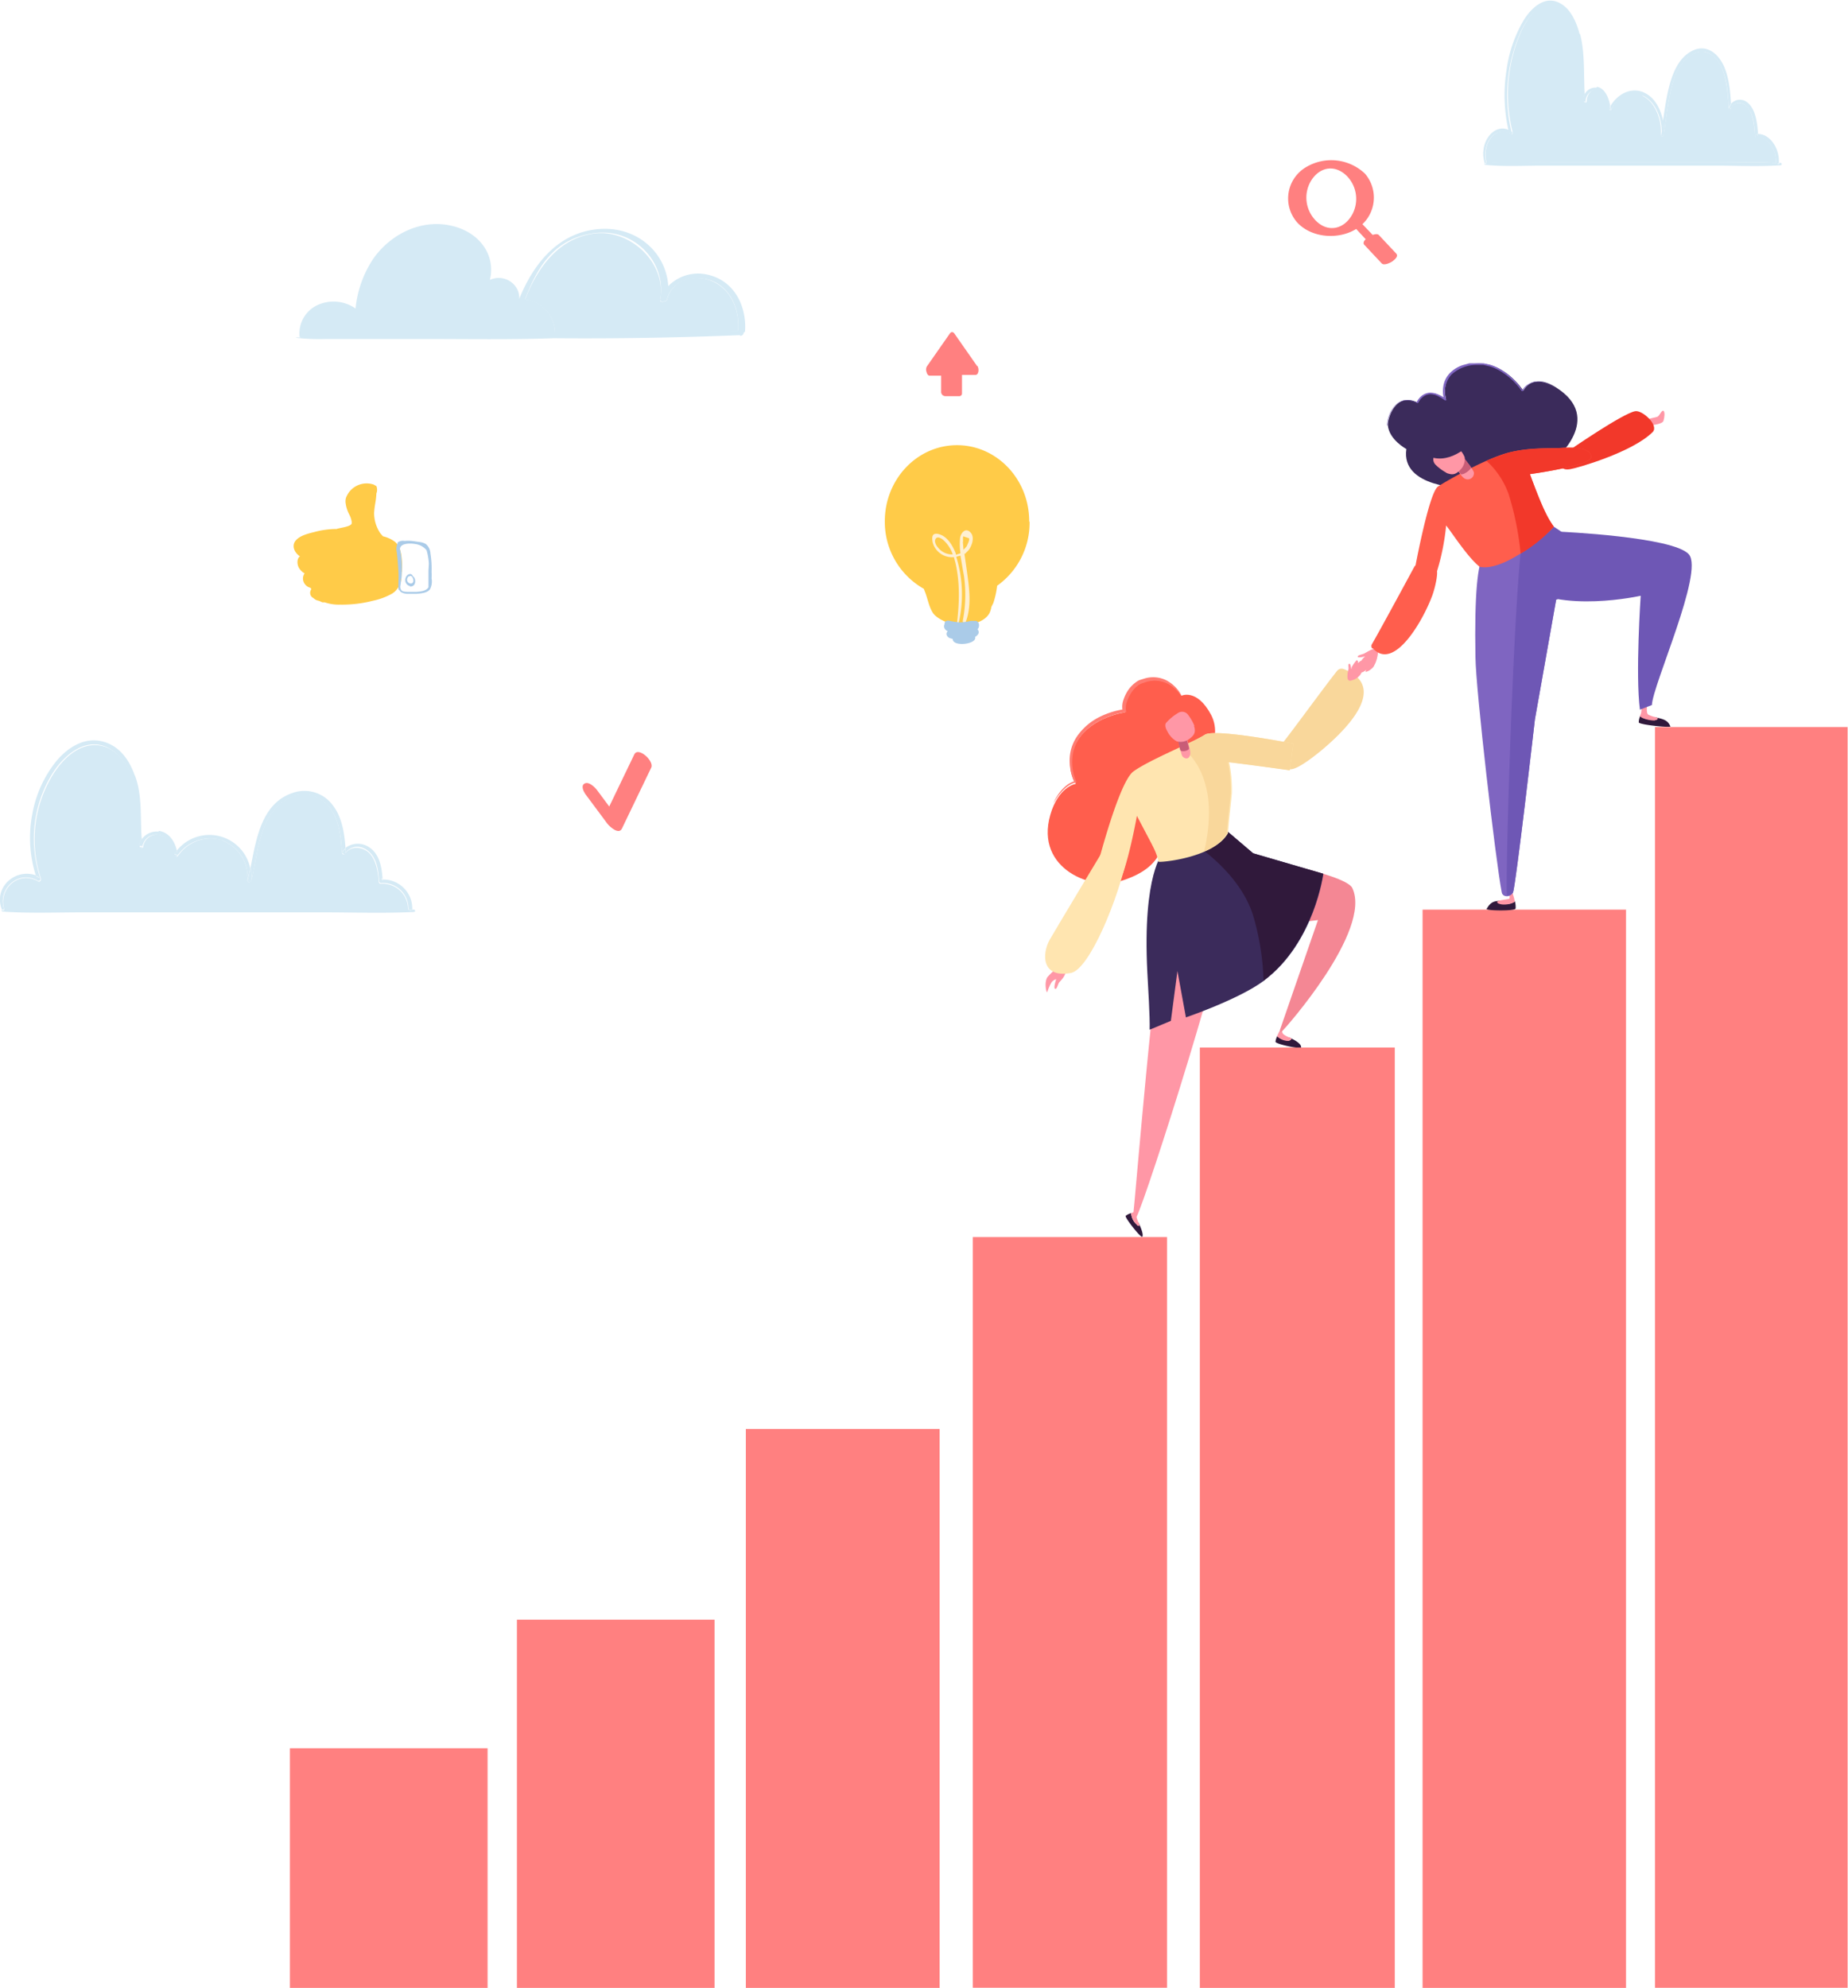 <svg xmlns="http://www.w3.org/2000/svg" xmlns:xlink="http://www.w3.org/1999/xlink" width="720.982" height="775.444" viewBox="0 0 720.982 775.444">
  <defs>
    <clipPath id="clip-path">
      <rect id="Rectangle_549" data-name="Rectangle 549" width="720.982" height="775.444" fill="none"/>
    </clipPath>
  </defs>
  <g id="Artwork_9" data-name="Artwork 9" transform="translate(360.491 387.722)">
    <g id="Group_352" data-name="Group 352" transform="translate(-360.491 -387.722)" clip-path="url(#clip-path)">
      <path id="Path_6841" data-name="Path 6841" d="M323.665,182.4s-5.573-9.639-16.116-4.97c-3.615,1.657-6.928,8.133-6.025,11.3,0,0-12.953,1.657-18.676,11.3s-.452,16.567-.452,16.567-5.874.753-9.338,10.091c-7.982,22.291,14.76,31.327,25.755,28.165,34.792-9.94,3.464-37.352,31.026-42.172,0,0,10.844-12.651,5.271-23.044s-11.6-7.38-11.6-7.38" transform="translate(137.36 89.155)" fill="#ff5e4d"/>
      <path id="Path_6842" data-name="Path 6842" d="M340.341,272.668c.3-1.2-2.711-3.012-4.669-3.765.452.452,1.054,1.054.151,1.2a6.476,6.476,0,0,1-4.669-1.807,5.872,5.872,0,0,0-.753,2.259c-.151.9,9.79,3.012,10.091,2.259" transform="translate(167.223 135.794)" fill="#30193b"/>
      <path id="Path_6843" data-name="Path 6843" d="M335.62,270.564c.9-.151,1.356-.6,0-1.054a10.091,10.091,0,0,1-2.259-1.2,1.807,1.807,0,0,1-.6-1.2H331.7l-.9,1.958a6.476,6.476,0,0,0,4.669,1.807" transform="translate(167.426 135.186)" fill="#ff97a6"/>
      <path id="Path_6844" data-name="Path 6844" d="M308.3,242.387c4.368,10.543,39.611,6.025,50,4.669L343.39,290.131c.151.9.3.753,1.054.151s35.093-39.159,27.261-55.727C368.994,228.681,325.618,221,325.618,221s-19.429,16.567-17.471,21.387" transform="translate(155.891 111.854)" fill="#f48794"/>
      <path id="Path_6845" data-name="Path 6845" d="M306.251,241.322c-3.916,10.844-12.35,114.767-12.651,115.821l1.2,1.657c3.916-7.531,37.5-112.658,37.051-127.418-.151-6.778-23.044,2.711-25.6,9.94" transform="translate(148.599 115.931)" fill="#ff97a6"/>
      <path id="Path_6846" data-name="Path 6846" d="M303.477,223.887s-8.133,8.133-6.175,46.69c.3,5.573,1.054,17.471.9,22.441l8.284-3.464,2.56-19.429,3.314,18.074s20.785-7.079,30.424-14.308c19.73-14.76,23.194-41.72,23.194-41.72l-27.412-7.982L327.425,214.7Z" transform="translate(150.318 108.665)" fill="#3b2b5b"/>
      <path id="Path_6847" data-name="Path 6847" d="M297.939,323.538c.9-.6-.452-3.765-1.355-5.723,0,.6,0,1.506-.6.9a6.476,6.476,0,0,1-2.259-4.518,5.876,5.876,0,0,0-2.109,1.054c-.6.452,5.723,8.434,6.326,8.133" transform="translate(147.573 159.025)" fill="#30193b"/>
      <path id="Path_6848" data-name="Path 6848" d="M295.259,319.122c.753.6,1.355.452.753-.753a9.943,9.943,0,0,1-.9-2.41,1.807,1.807,0,0,1,.452-1.356l-.6-.9-1.958.753a6.476,6.476,0,0,0,2.259,4.518" transform="translate(148.295 158.772)" fill="#ff97a6"/>
      <path id="Path_6849" data-name="Path 6849" d="M336.056,273.891s4.217-3.464,6.025-5.422c14.308-15.061,17.17-36.3,17.17-36.3l-27.261-7.982L320.844,214.7,310,221.176s16.869,10.844,21.989,27.261a98.952,98.952,0,0,1,4.067,25.453" transform="translate(156.899 108.665)" fill="#30193b"/>
      <path id="Path_6850" data-name="Path 6850" d="M276.949,249.9a30.126,30.126,0,0,0-5.422,4.82c-1.355,2.259-.3,6.476,0,5.723a18.375,18.375,0,0,1,1.657-3.765,3.313,3.313,0,0,1,1.807-1.2s-1.2,3.464-.452,3.765,1.054-1.807,1.657-2.56,4.669-4.368.753-6.627" transform="translate(137.085 126.481)" fill="#ff97a6"/>
      <path id="Path_6851" data-name="Path 6851" d="M296.744,216.856S273.55,255.413,272.5,257.371c-3.012,5.422-3.314,15.061,8.284,12.953,7.229-1.355,18.676-29.068,22.291-46.841,2.259-11.6-6.326-6.627-6.326-6.627" transform="translate(137.02 109.22)" fill="#ffe5b0"/>
      <path id="Path_6852" data-name="Path 6852" d="M356.925,173.357a2.259,2.259,0,0,0-2.56.6c-4.518,5.573-19.58,26.357-22.14,29.219s-2.56,10.242,4.518,9.187c2.711-.452,7.832-4.368,10.995-6.928,11.3-9.338,26.357-25.3,9.187-32.08" transform="translate(167.357 87.655)" fill="#f9d79b"/>
      <path id="Path_6853" data-name="Path 6853" d="M359.761,204.219l1.355-10.242s-30.725-6.025-34.49-3.464-21.688,9.79-27.863,14.308-15.363,41.87-15.363,41.87A13.706,13.706,0,0,1,290.178,250c4.217,4.217,9.94-27.863,9.94-27.863,6.476,12.5,7.38,13.4,8.434,17.923,1.355.3,21.688-1.657,27.11-11.145.452-6.175,1.054-10.543,1.506-15.513a54.373,54.373,0,0,0-1.054-12.2c8.886,1.054,23.947,3.163,23.947,3.163" transform="translate(143.436 96.103)" fill="#ffe5b0"/>
      <path id="Path_6854" data-name="Path 6854" d="M323.207,182.777a14.914,14.914,0,0,0-2.711-3.012,12.351,12.351,0,0,0-3.313-2.109,11.447,11.447,0,0,0-7.681-.452l-1.807.6a5.874,5.874,0,0,0-1.657.9,11.6,11.6,0,0,0-2.56,2.862,15.06,15.06,0,0,0-1.657,3.464,6.928,6.928,0,0,0-.3,3.615v.452h-.6a31.779,31.779,0,0,0-9.187,3.012,22.742,22.742,0,0,0-7.531,5.874,15.814,15.814,0,0,0-3.615,8.736,19.579,19.579,0,0,0,1.506,9.489v.3h-.452a8.887,8.887,0,0,0-3.012,1.506,15.063,15.063,0,0,0-2.56,2.41,21.7,21.7,0,0,0-2.109,2.862l-.9,1.506-.753,1.657.753-1.657.753-1.657a22,22,0,0,1,1.958-3.012,15.662,15.662,0,0,1,2.56-2.56,9.187,9.187,0,0,1,3.313-1.657l-.3.452a20.332,20.332,0,0,1-1.807-9.79,16.718,16.718,0,0,1,3.765-9.338,23.194,23.194,0,0,1,7.832-6.326,32.834,32.834,0,0,1,9.489-3.012l-.452.6a7.833,7.833,0,0,1,.3-4.217,15.509,15.509,0,0,1,1.807-3.765,12.5,12.5,0,0,1,2.862-3.012,6.627,6.627,0,0,1,1.807-1.054l1.958-.6a11.6,11.6,0,0,1,7.982.6,14.007,14.007,0,0,1,5.874,5.422" transform="translate(137.818 88.778)" fill="#ff7b71"/>
      <path id="Path_6855" data-name="Path 6855" d="M354.863,174.156c0-1.807-1.807-3.163-3.012-2.259l-.9,1.356-.452.9s-.151-2.259-.753-2.109-.151,1.506-.3,2.109-1.2,4.82.753,4.518,4.518-1.958,4.669-4.518" transform="translate(176.649 86.856)" fill="#ff97a6"/>
      <path id="Path_6856" data-name="Path 6856" d="M352.209,171.2s.753,0,.3.9,1.054-1.2,1.506-.753,0,1.807,0,1.958.452-.753.6-.3a4.669,4.669,0,0,1-.9,2.862c-.6.6-3.615-1.958-3.615-1.958a13.7,13.7,0,0,1,2.108-3.012" transform="translate(177.195 86.497)" fill="#ff97a6"/>
      <path id="Path_6857" data-name="Path 6857" d="M348.017,204.219l1.356-10.242s-30.725-6.025-34.49-3.464a70.341,70.341,0,0,1-7.531,3.916c-3.314,1.506,5.271,3.314,8.284,17.772,2.41,10.995-1.054,23.8-1.054,23.8a17.772,17.772,0,0,0,8.886-7.079c.452-6.175,1.054-10.543,1.506-15.513a54.371,54.371,0,0,0-1.054-12.2c8.886,1.054,23.947,3.163,23.947,3.163" transform="translate(155.18 96.103)" fill="#f9d79b"/>
      <path id="Path_6858" data-name="Path 6858" d="M304.9,189.9s1.355,8.434,2.109,9.338,2.56,1.506,3.012-.753-2.56-9.187-2.56-9.187Z" transform="translate(154.318 95.81)" fill="#ff97a6"/>
      <path id="Path_6859" data-name="Path 6859" d="M304.4,188.2s1.657,8.284,1.958,9.338,3.464.452,3.464-.6a59.193,59.193,0,0,0-3.012-9.338Z" transform="translate(154.065 94.949)" fill="#c95d77"/>
      <path id="Path_6860" data-name="Path 6860" d="M313.212,189.852a17.771,17.771,0,0,0-2.41-4.217,2.862,2.862,0,0,0-4.067-.753,19.279,19.279,0,0,0-4.669,3.916c-.6,1.2.3,2.711.9,3.765a9.037,9.037,0,0,0,3.314,3.313,5.723,5.723,0,0,0,4.217-.452c2.862-1.807,3.313-3.163,2.56-5.573" transform="translate(152.783 93.3)" fill="#ff97a6"/>
      <rect id="Rectangle_542" data-name="Rectangle 542" width="79.373" height="420.676" transform="translate(555.007 354.843)" fill="#ff8080"/>
      <rect id="Rectangle_543" data-name="Rectangle 543" width="76.059" height="366.892" transform="translate(468.104 408.612)" fill="#ff8080"/>
      <rect id="Rectangle_544" data-name="Rectangle 544" width="75.758" height="292.821" transform="translate(379.544 482.563)" fill="#ff8080"/>
      <rect id="Rectangle_545" data-name="Rectangle 545" width="75.608" height="218.072" transform="translate(290.983 557.417)" fill="#ff8080"/>
      <rect id="Rectangle_546" data-name="Rectangle 546" width="77.114" height="143.654" transform="translate(201.67 631.82)" fill="#ff8080"/>
      <rect id="Rectangle_547" data-name="Rectangle 547" width="77.114" height="93.5" transform="translate(113.11 681.974)" fill="#ff8080"/>
      <rect id="Rectangle_548" data-name="Rectangle 548" width="75.156" height="491.81" transform="translate(645.676 283.604)" fill="#ff8080"/>
      <path id="Path_6861" data-name="Path 6861" d="M389.323,142.721s-24.851,0-22.592-15.212c0,0-6.778-3.615-7.229-9.338-.151-2.259,2.862-13.254,11.748-8.736,0,0,3.314-7.38,10.995-1.2,0,0-3.615-10.995,9.187-13.706s20.935,10.242,20.935,10.242,3.313-7.229,12.651-1.356c19.278,12.049-.452,28.315-.452,28.315Z" transform="translate(181.95 47.653)" fill="#3b2b5b"/>
      <path id="Path_6862" data-name="Path 6862" d="M356.523,176.132c-2.109.9-4.518-.753-3.916-2.56l1.2-1.657.753-.9s-2.711.753-2.862.151,1.657-.9,2.41-1.2,5.121-3.464,5.573-1.054c0,0-.3,6.024-3.314,7.229" transform="translate(178.001 85.031)" fill="#ff97a6"/>
      <path id="Path_6863" data-name="Path 6863" d="M351.7,173.965s.3.9,1.2,0-.9,1.657-.151,2.109,1.958-.753,2.259-.9-.753.9,0,.753a5.723,5.723,0,0,0,3.012-2.259c.452-.9-3.765-3.464-3.765-3.464a16.867,16.867,0,0,0-2.56,3.615" transform="translate(178.004 86.143)" fill="#ff97a6"/>
      <path id="Path_6864" data-name="Path 6864" d="M385.1,236.513c1.958-3.464,3.615-2.862,6.024-3.313-.6.452-1.355,1.054-.452,1.355s4.518.151,5.422-1.054a7.831,7.831,0,0,1,.3,2.862c0,1.054-11.748.9-11.3.151" transform="translate(194.905 118.029)" fill="#30193b"/>
      <path id="Path_6865" data-name="Path 6865" d="M388.691,236.378c-1.054-.3-1.355-1.054.3-1.355l3.464-.6c.753-.3-.452-3.313-.452-3.313l1.054-1.506,1.356,4.518.3,1.355c-1.054,1.054-4.518,1.506-6.024.9" transform="translate(196.288 116.207)" fill="#ff97a6"/>
      <path id="Path_6866" data-name="Path 6866" d="M436.85,189.617c-1.054-3.012-3.765-3.012-6.175-3.765.6.452,1.506,1.054.3,1.2s-4.97-.452-5.874-1.657a6.025,6.025,0,0,0-.6,2.56c0,.9,12.8,2.259,12.5,1.506" transform="translate(214.85 93.836)" fill="#30193b"/>
      <path id="Path_6867" data-name="Path 6867" d="M430.825,188.879c1.054-.151,1.506-.9-.151-1.2a11.146,11.146,0,0,1-2.56-.9c-1.2-.6-.3-4.97-.3-4.97L425.4,183a12.8,12.8,0,0,1-.151,3.163l-.452,1.2c.9,1.054,4.368,1.807,5.874,1.657" transform="translate(215.002 92.014)" fill="#ff97a6"/>
      <path id="Path_6868" data-name="Path 6868" d="M413.707,165.438l-8.284,46.69s-7.531,65.667-8.585,67.625-4.066,1.807-4.368-.151c-2.41-12.651-10.091-78.921-10.242-91.572-.452-25.454.9-36.6,3.163-39.912,12.651-19.278,27.411-11.145,27.411-11.145,26.508,16.567.9,28.466.9,28.466" transform="translate(193.412 68.463)" fill="#7f65c1"/>
      <path id="Path_6869" data-name="Path 6869" d="M445.058,205.325c.3-7.832,20.333-51.811,14.459-58.739s-50.606-8.886-50.606-8.886L394,158.485c15.362,11.3,46.69,4.217,46.69,4.217s-2.109,30.876-.3,44.431Z" transform="translate(199.414 69.694)" fill="#6e57b5"/>
      <path id="Path_6870" data-name="Path 6870" d="M355.629,179.35a1.506,1.506,0,0,1-.151-1.807c2.41-4.067,15.212-27.713,16.417-29.972s7.832-3.464,8.886,1.2c.452,1.807-.753,6.928-1.657,9.489-3.314,9.338-14.911,30.273-23.345,20.935" transform="translate(179.799 73.679)" fill="#ff5e4d"/>
      <path id="Path_6871" data-name="Path 6871" d="M427.483,112.143s5.422-.3,5.874-1.807.6-3.464,0-3.916-1.506,1.807-2.259,2.259-4.217.6-4.82,1.958,0,1.506,1.356,1.356" transform="translate(215.632 53.832)" fill="#ff97a6"/>
      <path id="Path_6872" data-name="Path 6872" d="M433.261,106.508c-4.82.753-26.357,15.664-26.357,15.664s-6.025,8.133,1.054,6.928c2.259-.3,24.1-6.476,32.081-14.459,2.56-2.56-3.916-8.585-6.778-8.133" transform="translate(204.734 53.894)" fill="#f2382a"/>
      <path id="Path_6873" data-name="Path 6873" d="M409.583,165.443l-8.284,46.69s-7.531,65.667-8.585,67.625a2.861,2.861,0,0,1-2.259,1.054c-1.054.151,3.163-142.781,7.229-144.287,7.982-3.163,10.844.6,10.844.6,26.508,16.567.9,28.466.9,28.466" transform="translate(197.536 68.459)" fill="#6e57b5"/>
      <path id="Path_6874" data-name="Path 6874" d="M374.985,164.979l-8.585-.9s5.573-30.574,9.187-32.984,18.676-10.844,27.11-13.1,16.116-1.657,21.236-1.958,11.145,0,11.447,3.464-23.947,6.778-23.947,6.778c4.669,12.651,6.778,17.019,9.338,20.483-.6,1.2-18.676,17.772-28.918,15.664-4.669-3.615-11.3-14.007-13.1-16.116a90.968,90.968,0,0,1-3.765,18.525" transform="translate(185.445 58.681)" fill="#ff5e4d"/>
      <path id="Path_6875" data-name="Path 6875" d="M379.212,117.6s5.573,6.175,5.422,7.38a2.41,2.41,0,0,1-3.464,2.259c-2.259-1.054-4.97-7.681-4.97-7.681Z" transform="translate(190.405 59.52)" fill="#ff97a6"/>
      <path id="Path_6876" data-name="Path 6876" d="M378.312,116.1s4.97,6.326,5.573,7.229-3.163,3.464-3.916,2.862-4.669-8.133-4.669-8.133Z" transform="translate(189.949 58.761)" fill="#c95d77"/>
      <path id="Path_6877" data-name="Path 6877" d="M376.282,126.283a18.525,18.525,0,0,1-4.067-3.012,3.012,3.012,0,0,1-.151-4.217,19.883,19.883,0,0,1,4.669-4.217c1.355-.452,2.711.6,3.765,1.506a9.336,9.336,0,0,1,3.012,3.916,6.025,6.025,0,0,1-1.054,4.217c-2.259,2.711-3.615,2.862-6.025,1.958" transform="translate(187.913 58.067)" fill="#ff97a6"/>
      <path id="Path_6878" data-name="Path 6878" d="M385.151,121s5.723-2.259,8.133-3.012c7.832-2.109,16.116-1.657,21.236-1.958s11.145,0,11.447,3.464-23.947,6.778-23.947,6.778c4.669,12.651,6.778,17.019,9.338,20.483a52.57,52.57,0,0,1-6.778,6.326A58.148,58.148,0,0,1,398.4,157.3a114.166,114.166,0,0,0-4.669-23.194A32.23,32.23,0,0,0,385,121" transform="translate(194.858 58.681)" fill="#f2382a"/>
      <path id="Path_6879" data-name="Path 6879" d="M388.045,113.963c.452.151-7.079,9.187-15.664,7.38s3.314-10.844,15.664-7.38" transform="translate(186.994 57.283)" fill="#3b2b5b"/>
      <path id="Path_6880" data-name="Path 6880" d="M359.451,118.2a11.446,11.446,0,0,1,1.054-4.368,10.844,10.844,0,0,1,2.41-3.615,6.024,6.024,0,0,1,3.916-1.657,9.187,9.187,0,0,1,4.217,1.054h.3a7.079,7.079,0,0,1,1.958-2.41,5.121,5.121,0,0,1,2.862-1.054,7.38,7.38,0,0,1,3.012.753l1.356.753,1.355.9h.452a.3.3,0,0,0,0-.3,10.091,10.091,0,0,1,2.109-9.79,14.76,14.76,0,0,1,9.639-3.765H396.8l2.56.6a19.279,19.279,0,0,1,4.82,2.259,27.411,27.411,0,0,1,7.681,7.38h.452a6.626,6.626,0,0,1,2.259-2.56,6.476,6.476,0,0,1,3.314-1.054,10.091,10.091,0,0,1,3.464.6l1.657.753,1.657.9-1.506-.9-1.657-.753a10.392,10.392,0,0,0-3.615-.753,6.778,6.778,0,0,0-3.464,1.054,6.928,6.928,0,0,0-2.56,2.711h.452a27.865,27.865,0,0,0-7.681-7.832,20.034,20.034,0,0,0-4.97-2.41l-2.711-.6H391.38l-2.711.753a12.652,12.652,0,0,0-4.82,3.012,9.488,9.488,0,0,0-2.56,4.97,12.35,12.35,0,0,0,.3,5.573l.6-.452-1.356-.9-1.506-.753a7.832,7.832,0,0,0-3.314-.753,5.724,5.724,0,0,0-3.163,1.2,7.53,7.53,0,0,0-2.109,2.711h.3a9.639,9.639,0,0,0-4.368-1.054,6.326,6.326,0,0,0-4.067,1.958,11.144,11.144,0,0,0-2.41,3.765,11.447,11.447,0,0,0-.9,4.368" transform="translate(181.851 47.626)" fill="#7f65c1"/>
      <path id="Path_6881" data-name="Path 6881" d="M445.942,37c4.669,2.109,7.681,8.736,7.229,15.212h0c0,.753.9.9,1.054.151h0c1.958-10.543,2.109-25.3,10.392-31.026,3.916-2.711,8.284-1.807,11.145,2.56s3.615,11.748,3.916,17.923c0,.6.753.9.9.3v-.3c1.506-2.862,4.82-2.41,6.627-.151s2.561,7.079,2.711,10.844c0,.3.151.753.452.753,4.067-.6,7.832,3.916,7.681,9.489a.9.9,0,0,0,.151.452c-6.928-.452-14.007-.151-21.086-.151H410.1c-8.284,0-16.567-.452-24.851.151-2.109-7.832,3.916-15.212,9.338-10.995.3.3.9-.151.753-.753v-.452A60.848,60.848,0,0,1,398.8,11.7C401.361,6.276,405.578.4,410.849.7s8.585,6.326,10.242,12.2c2.259,8.284,1.2,17.622,2.109,26.207.151.9.9.9,1.054,0,.151-3.313,2.711-5.271,4.97-4.518s3.615,4.217,3.765,7.229v.3c0,.753.753.9.9.3,2.56-5.271,7.832-7.982,12.5-6.024" transform="translate(194.764 0.351)" fill="#d5eaf5"/>
      <path id="Path_6882" data-name="Path 6882" d="M460.2,42.2h.9a.452.452,0,0,1-.9,0" transform="translate(232.919 21.359)" fill="#d5eaf5"/>
      <path id="Path_6883" data-name="Path 6883" d="M455.452,34.7v.753L455,34.7h.452" transform="translate(230.287 17.563)" fill="#d5eaf5"/>
      <path id="Path_6884" data-name="Path 6884" d="M458.792,39.188c4.368-.151,8.434,4.97,8.284,10.995a.753.753,0,0,1-.151.452h-.9a.9.9,0,0,1-.151-.452c.151-5.573-3.615-10.091-7.681-9.489-.3,0-.452-.3-.452-.753-.151-3.765-.6-8.133-2.711-10.844s-5.121-2.711-6.627.151h0V27.441a4.518,4.518,0,0,1,6.476-.452c3.012,2.41,3.765,7.681,4.067,12.2h-.6l.452.753v-.753" transform="translate(226.947 13.074)" fill="#d5eaf5"/>
      <path id="Path_6885" data-name="Path 6885" d="M448.8,28.657l-.9-.3A5.574,5.574,0,0,1,448.8,27v1.807" transform="translate(226.694 13.665)" fill="#d5eaf5"/>
      <path id="Path_6886" data-name="Path 6886" d="M456.455,35.976c-.3-6.175-.753-13.1-3.916-17.923s-7.38-5.271-11.145-2.56C433.11,21.216,432.959,35.976,431,46.519h0a21.087,21.087,0,0,0-.3-4.97c1.657-11.145,3.163-24.4,12.049-28.315,4.067-1.807,8.133,0,10.844,4.368s3.464,10.844,3.765,16.718a5.572,5.572,0,0,0-.9,1.355l.9.3h0v.3c-.3.6-.9.3-.9-.3" transform="translate(217.988 6.346)" fill="#d5eaf5"/>
      <path id="Path_6887" data-name="Path 6887" d="M431.053,31.7a21.084,21.084,0,0,1,.3,4.97H430.3a46.109,46.109,0,0,0,.753-4.82" transform="translate(217.786 16.044)" fill="#d5eaf5"/>
      <path id="Path_6888" data-name="Path 6888" d="M431.254,35.051h0c-.151.753-1.054.6-1.054-.151h1.054" transform="translate(217.735 17.664)" fill="#d5eaf5"/>
      <path id="Path_6889" data-name="Path 6889" d="M417.5,29.057l-.9-.3.753-1.356a15.229,15.229,0,0,1,.151,1.807" transform="translate(210.852 13.868)" fill="#d5eaf5"/>
      <path id="Path_6890" data-name="Path 6890" d="M429.854,25.491c-4.518-1.958-9.79.6-12.35,6.025-.3.6-.9.3-.9-.3v-.3h.151l.9.3a15.217,15.217,0,0,0-.151-1.807c3.012-4.97,8.284-7.229,12.8-5.271s6.778,6.476,7.832,11.748c-.3,1.657-.452,3.313-.753,4.82h0c.452-6.476-2.56-13.1-7.229-15.212" transform="translate(210.852 11.861)" fill="#d5eaf5"/>
      <path id="Path_6891" data-name="Path 6891" d="M415.573,22.5c2.862.452,4.518,3.916,5.121,7.38l-.753,1.356h-.151c-.151-3.012-1.506-6.326-3.765-7.229s-4.97,1.2-4.97,4.518c0,.9-.9.9-1.054,0h.9c-.151-.9-.151-1.958-.3-2.862a4.669,4.669,0,0,1,4.669-2.862" transform="translate(207.512 11.388)" fill="#d5eaf5"/>
      <path id="Path_6892" data-name="Path 6892" d="M410.753,24.5a18.451,18.451,0,0,0,.3,2.862H410a7.23,7.23,0,0,1,.753-3.163" transform="translate(207.512 12.248)" fill="#d5eaf5"/>
      <path id="Path_6893" data-name="Path 6893" d="M391.954,34.4l-.753.753-.3-1.356,1.054.6" transform="translate(197.845 17.107)" fill="#d5eaf5"/>
      <path id="Path_6894" data-name="Path 6894" d="M419.2,13.178c1.958,7.531,1.355,15.664,1.807,23.5a7.23,7.23,0,0,0-.753,3.163c-.9-8.585.151-17.923-2.109-26.207-1.657-5.874-5.121-11.9-10.091-12.2s-9.489,5.422-12.049,10.995a60.847,60.847,0,0,0-3.464,39.31H392.4l-1.054-.6a62.653,62.653,0,0,1-.9-23.5,52.261,52.261,0,0,1,6.778-19.881c3.012-4.82,7.681-8.886,12.651-7.229s7.681,7.079,9.187,12.8" transform="translate(197.253 0.076)" fill="#d5eaf5"/>
      <path id="Path_6895" data-name="Path 6895" d="M385.2,42.3c.151.6-.452.753-.6.3h.6" transform="translate(194.656 21.409)" fill="#d5eaf5"/>
      <path id="Path_6896" data-name="Path 6896" d="M395.49,35.113c.151.6-.3,1.054-.753.753-5.573-4.217-11.447,3.163-9.338,10.995h-.6c-2.56-8.284,3.765-15.814,9.489-12.953l.3,1.356.753-.753h.151v.452" transform="translate(194.459 16.848)" fill="#d5eaf5"/>
      <path id="Path_6897" data-name="Path 6897" d="M410.237,42.205h67.324c6.928,0,14.007-.3,21.086.151a.452.452,0,1,0,.9,0h.6c.452,0,.452.9,0,.9-8.434.6-16.869.151-25.3.151H407.225c-7.38,0-15.061.452-22.441-.3-.3,0-.3-.452-.151-.6h0c.151.6.753.3.6-.3h0c8.284-.6,16.567-.151,24.851-.151" transform="translate(194.623 21.203)" fill="#d5eaf5"/>
      <path id="Path_6898" data-name="Path 6898" d="M211.457,80.444c6.175,4.217,8.133,11.3,7.681,18.074q-35.7,1.506-71.39,1.054A13.4,13.4,0,0,0,136,86.318c4.518-11.6,12.5-23.8,26.809-25.755s28.616,11.748,25.905,25.905c-.3,1.2,2.41.753,2.711-.151,2.109-8.736,12.8-10.694,20.031-5.874" transform="translate(68.833 30.558)" fill="#d5eaf5"/>
      <path id="Path_6899" data-name="Path 6899" d="M249.151,99.552c.452-6.778-1.506-13.856-7.681-18.074s-17.923-2.862-20.031,5.874c-.3,1.054-2.862,1.356-2.711.151,2.711-14.158-9.79-28.165-25.905-25.905s-22.291,14.158-26.809,25.755a13.4,13.4,0,0,1,11.748,13.254q35.7.3,71.39-1.054m.753,1.807q-36.3,1.506-72.6,1.2c-16.869.6-33.888.3-50.756.3h-38.1a80.727,80.727,0,0,1-11.748-.452v-.151h1.657l-.3-.3a12.2,12.2,0,0,1,7.38-12.5,15.061,15.061,0,0,1,14.459,1.506,42.473,42.473,0,0,1,6.627-18.977c6.175-9.187,17.622-15.664,29.52-13.555s18.676,11.447,16.266,21.387c5.573-2.56,11.748,1.657,11.447,7.38,5.121-12.651,14.308-25.3,29.972-27.11s27.411,9.037,28.165,22.14a16.266,16.266,0,0,1,15.061-4.518c10.844,2.259,15.513,12.5,14.911,21.989a.9.9,0,0,1-.6.753c.151.452-.452,1.2-1.355,1.2" transform="translate(38.82 29.373)" fill="#d5eaf5"/>
      <path id="Path_6900" data-name="Path 6900" d="M86.039,230.054A15.363,15.363,0,0,1,96.13,245.718h0c-.151.9,1.2,1.054,1.506.151h0c2.711-10.995,3.012-26.207,14.459-32.08a12.5,12.5,0,0,1,15.513,2.711c4.368,5.121,4.97,12.2,5.422,18.525a.753.753,0,0,0,1.356.3v-.151c2.109-3.012,6.627-2.56,9.187-.151s3.615,7.38,3.765,11.3a.753.753,0,0,0,.753.753,9.94,9.94,0,0,1,10.694,9.94.753.753,0,0,0,.151.452c-9.79-.452-19.58-.151-29.369-.151H36.035c-11.447,0-23.194-.452-34.641.151-2.862-8.133,5.422-15.814,13.1-11.3a.753.753,0,0,0,1.054-.753v-.452a48.2,48.2,0,0,1,4.82-40.665c3.615-5.723,9.489-11.6,16.718-11.3s11.9,6.627,14.158,12.651c3.163,8.585,1.657,18.224,2.862,27.11a.753.753,0,0,0,1.356,0,5.422,5.422,0,0,1,6.928-4.669c3.163.9,4.97,4.368,5.271,7.531v.3a.753.753,0,0,0,1.356.3,15.513,15.513,0,0,1,17.32-6.175" transform="translate(0.413 97.679)" fill="#d5eaf5"/>
      <path id="Path_6901" data-name="Path 6901" d="M105.9,235.6h1.2a.753.753,0,0,1-1.2,0" transform="translate(53.599 119.243)" fill="#d5eaf5"/>
      <path id="Path_6902" data-name="Path 6902" d="M99.353,227.8v.753L98.6,227.8h.6" transform="translate(49.904 115.295)" fill="#d5eaf5"/>
      <path id="Path_6903" data-name="Path 6903" d="M103.959,232.495a11.3,11.3,0,0,1,11.6,11.3.6.6,0,0,1-.151.452h-1.2a.753.753,0,0,1-.151-.452,9.94,9.94,0,0,0-10.693-9.94.753.753,0,0,1-.753-.753c-.3-3.916-.753-8.434-3.765-11.3s-7.079-2.711-9.187.151H89.5v-1.807a7.832,7.832,0,0,1,8.886-.452c4.368,2.56,5.271,7.982,5.573,12.5h-.6l.753.753v-.753" transform="translate(45.298 110.601)" fill="#d5eaf5"/>
      <path id="Path_6904" data-name="Path 6904" d="M90.056,221.607l-1.356-.3a5.873,5.873,0,0,1,1.2-1.506v1.807" transform="translate(44.893 111.246)" fill="#d5eaf5"/>
      <path id="Path_6905" data-name="Path 6905" d="M100.6,229.18c-.452-6.476-1.054-13.555-5.422-18.525a12.5,12.5,0,0,0-15.513-2.711c-11.447,5.874-11.748,21.086-14.459,32.08h0a16.267,16.267,0,0,0-.3-5.271c2.259-11.447,4.368-25.3,16.718-29.219a13.706,13.706,0,0,1,15.061,4.518c3.916,4.82,4.82,11.145,5.271,17.17a5.874,5.874,0,0,0-1.2,1.506l1.356.3h.151v.3a.753.753,0,0,1-1.356-.3" transform="translate(32.848 103.674)" fill="#d5eaf5"/>
      <path id="Path_6906" data-name="Path 6906" d="M65.3,224.7a16.266,16.266,0,0,1,.3,5.271H64.1c.452-1.657.753-3.313,1.054-4.97" transform="translate(32.443 113.727)" fill="#d5eaf5"/>
      <path id="Path_6907" data-name="Path 6907" d="M65.606,228.251h0c-.151.753-1.506.6-1.506-.151h1.506" transform="translate(32.443 115.447)" fill="#d5eaf5"/>
      <path id="Path_6908" data-name="Path 6908" d="M46.456,222.007l-1.356-.3,1.054-1.506a11.6,11.6,0,0,1,.3,1.807" transform="translate(22.826 111.449)" fill="#d5eaf5"/>
      <path id="Path_6909" data-name="Path 6909" d="M63.676,218.287a15.513,15.513,0,0,0-17.32,6.175.753.753,0,0,1-1.356-.3v-.3h.151l1.356.3a11.748,11.748,0,0,0-.3-1.807,16.266,16.266,0,0,1,28.616,6.778c-.3,1.807-.753,3.464-1.054,4.97h0a15.362,15.362,0,0,0-10.091-15.814" transform="translate(22.776 109.446)" fill="#d5eaf5"/>
      <path id="Path_6910" data-name="Path 6910" d="M43.681,215.2c3.916.452,6.326,4.067,7.079,7.681l-1.054,1.506h-.151c-.3-3.163-1.958-6.627-5.271-7.531a5.422,5.422,0,0,0-6.928,4.669.753.753,0,0,1-1.356,0h1.356a20.412,20.412,0,0,1-.3-3.012,7.079,7.079,0,0,1,6.627-3.012" transform="translate(18.221 108.918)" fill="#d5eaf5"/>
      <path id="Path_6911" data-name="Path 6911" d="M37.054,217.151c.151,1.054.151,1.958.3,3.012H36A6.024,6.024,0,0,1,37.054,217" transform="translate(18.221 109.829)" fill="#d5eaf5"/>
      <path id="Path_6912" data-name="Path 6912" d="M10.806,227.653l-1.054.753L9.3,226.9l1.506.753" transform="translate(4.707 114.84)" fill="#d5eaf5"/>
      <path id="Path_6913" data-name="Path 6913" d="M48.777,205.681c2.862,7.681,1.958,16.116,2.56,24.249a6.024,6.024,0,0,0-1.054,3.163c-1.2-8.886.3-18.525-2.862-27.11-2.259-6.024-7.229-12.35-14.158-12.651s-13.1,5.573-16.718,11.3a48.2,48.2,0,0,0-4.82,40.665h-.151l-1.506-.753a48.648,48.648,0,0,1-1.356-24.249A45.636,45.636,0,0,1,18.2,199.657c4.368-5.121,10.693-9.187,17.622-7.531s10.693,7.38,12.8,13.254" transform="translate(3.937 97.05)" fill="#d5eaf5"/>
      <path id="Path_6914" data-name="Path 6914" d="M1.5,235.7c.151.6-.753.753-.9.3h.9" transform="translate(0.304 119.294)" fill="#d5eaf5"/>
      <path id="Path_6915" data-name="Path 6915" d="M15.826,228.26a.753.753,0,0,1-1.054.753c-7.681-4.368-15.965,3.313-13.1,11.3h-.9c-3.464-8.585,5.121-16.266,13.254-13.4l.452,1.506,1.054-.753h.151v.452" transform="translate(-0.012 114.534)" fill="#d5eaf5"/>
      <path id="Path_6916" data-name="Path 6916" d="M36.234,235.678h93.681c9.79,0,19.58-.3,29.369.151a.753.753,0,0,0,1.2,0h.753a.452.452,0,1,1,0,.9c-11.748.6-23.646.151-35.394.151H32.168c-10.392,0-20.935.452-31.327-.3a.452.452,0,0,1-.3-.753h0a.476.476,0,1,0,.9-.3h0c11.447-.753,23.194-.151,34.641-.151" transform="translate(0.214 119.015)" fill="#d5eaf5"/>
      <path id="Path_6917" data-name="Path 6917" d="M356.757,47.832a12.8,12.8,0,0,1,1.807,15.061c-3.313,5.723-9.639,6.928-14.308,1.958a12.8,12.8,0,0,1-1.807-15.061c3.464-5.874,9.639-6.778,14.308-1.958,1.506,1.506,7.982,0,6.778-1.2a19.128,19.128,0,0,0-22.893-2.41,14.158,14.158,0,0,0-3.314,21.688c5.723,6.025,16.116,6.627,22.893,2.41a14.308,14.308,0,0,0,3.464-21.538c-1.356-1.657-7.982-.151-6.778,1.2" transform="translate(168.881 20.998)" fill="#ff8080"/>
      <path id="Path_6918" data-name="Path 6918" d="M349.876,58.141l6.175,6.627c.753.753,3.916-.3,3.314-1.054l-6.326-6.627c-.753-.753-3.916.3-3.314,1.054" transform="translate(176.967 28.762)" fill="#ff8080"/>
      <path id="Path_6919" data-name="Path 6919" d="M353.494,64.8l6.778,7.229c.9,1.054,3.615-.3,4.368-.9s2.259-1.807,1.355-2.862l-6.778-7.229c-.9-1.054-3.615.3-4.368.9s-2.259,1.807-1.356,2.862" transform="translate(178.771 30.692)" fill="#ff8080"/>
      <path id="Path_6920" data-name="Path 6920" d="M151.8,210.924l8.736,11.748c.9,1.2,4.518,4.518,5.723,1.958l11.447-23.8c1.2-2.56-5.121-8.284-6.627-5.121l-11.447,23.8,5.723,1.958-8.736-11.748c-.9-1.2-3.163-3.464-4.82-2.711s-.6,3.012.151,4.067" transform="translate(76.382 98.585)" fill="#ff8080"/>
      <path id="Path_6921" data-name="Path 6921" d="M259.784,99.249l-8.735-12.5c-.452-.753-1.2-1.054-1.807-.3L240.2,99.4a2.56,2.56,0,0,0-.151,2.109c.151.753.6,1.506,1.2,1.506h4.518v6.175A1.657,1.657,0,0,0,247.433,111H252.7a1.054,1.054,0,0,0,1.2-1.054v-7.229h5.271c1.2,0,1.506-2.259.753-3.464" transform="translate(121.417 43.532)" fill="#ff8080"/>
      <path id="Path_6922" data-name="Path 6922" d="M285.53,144.971c0-16.417-12.651-29.671-28.165-29.671S229.2,128.554,229.2,144.971a29.972,29.972,0,0,0,15.212,26.357l.753,1.958c.9,2.56,1.355,5.271,2.862,7.531s6.778,4.669,10.543,4.669h2.259c3.012-.3,7.531-1.506,9.187-4.669a8.284,8.284,0,0,0,.753-2.41l.753-1.506a33.582,33.582,0,0,0,1.506-6.778,30.122,30.122,0,0,0,12.651-24.851" transform="translate(116.004 58.356)" fill="#ffcb48"/>
      <path id="Path_6923" data-name="Path 6923" d="M254.159,146.608l1.506-1.506c1.356-1.807,2.56-5.271.6-7.079s-3.615.452-3.916,2.259a23.947,23.947,0,0,0,.151,6.025l-1.807.6v-.452c-1.054-2.711-3.012-6.476-6.326-7.531s-3.012,1.506-2.711,3.163a7.832,7.832,0,0,0,8.284,5.723l.6,2.259c1.807,7.832,1.506,15.664.6,23.5,0,.3.6.452.6.151a49.251,49.251,0,0,0-.9-26.056l1.657-.452c.452,2.711.9,5.422,1.355,7.832a53.166,53.166,0,0,1-.452,17.622.621.621,0,0,0,1.2.3c2.41-6.476,1.2-13.856.3-20.483-.3-2.109-.6-4.217-.9-6.175m-10.392-2.41a3.916,3.916,0,0,1-1.054-2.41c.3-2.109,2.109-1.355,3.313-.3a13.254,13.254,0,0,1,3.615,5.573,7.079,7.079,0,0,1-5.874-2.862m9.94-2.109a7.98,7.98,0,0,1,0-2.109l2.259.753c.452.6-.753,2.711-.9,3.163l-1.2,1.356c-.151-1.054-.151-2.109-.3-3.163" transform="translate(122.222 69.521)" fill="#fff0d2"/>
      <path id="Path_6924" data-name="Path 6924" d="M258.184,162.338a1.657,1.657,0,0,0-1.2-1.506h-1.958a20.18,20.18,0,0,1-4.669.6l-3.012-.452c-.9-.3-1.807-.452-2.41.3a.753.753,0,0,0-.151.753,1.958,1.958,0,0,0-.151,1.506,2.56,2.56,0,0,0,1.356,1.355,1.355,1.355,0,0,0-.452,1.356,2.108,2.108,0,0,0,1.355,1.355l1.054.3c-.151,3.163,9.489,2.109,8.735-.753h-.151a3.314,3.314,0,0,0,1.355-1.2,1.506,1.506,0,0,0-.3-1.807,2.109,2.109,0,0,0,.6-1.506" transform="translate(123.769 81.353)" fill="#aacbe8"/>
      <path id="Path_6925" data-name="Path 6925" d="M118.29,159.992v-.753a21.386,21.386,0,0,0,0-3.916c-.151-2.41-.6-5.422-2.56-7.229a12.35,12.35,0,0,0-4.82-2.259l-1.054-1.2a15.062,15.062,0,0,1-1.958-4.368,15.814,15.814,0,0,1-.452-3.464,36.9,36.9,0,0,1,.452-3.765,30.877,30.877,0,0,0,.452-3.916,3.916,3.916,0,0,0,0-2.862l-1.054-.6a8.585,8.585,0,0,0-10.844,5.271,5.873,5.873,0,0,0-.151,1.506,13.1,13.1,0,0,0,1.506,4.97,9.037,9.037,0,0,1,.9,2.711v.452c.3,1.506-4.82,1.958-5.874,2.41a33.738,33.738,0,0,0-8.736,1.2c-2.41.6-5.573,1.356-7.229,3.313s-.6,4.669,1.657,6.175c-1.2.753-1.2,3.012-.452,4.368a5.874,5.874,0,0,0,2.259,2.259,3.615,3.615,0,0,0-.6,2.41,3.765,3.765,0,0,0,2.711,3.163l.452.3v.452a2.259,2.259,0,0,0,.9,3.314,3.615,3.615,0,0,0,2.109,1.054l1.356.6h.9a16.869,16.869,0,0,0,6.025.9,48.045,48.045,0,0,0,12.8-1.506,25.905,25.905,0,0,0,6.778-2.41,7.078,7.078,0,0,0,1.958-1.356,8.133,8.133,0,0,0,2.41-5.723,11.6,11.6,0,0,0,0-1.958" transform="translate(38.497 63.366)" fill="#ffcb48"/>
      <path id="Path_6926" data-name="Path 6926" d="M102.86,144.788c.3,2.41.452,4.669.6,7.079s0,3.464,0,5.121a6.025,6.025,0,0,0,0,1.2,2.711,2.711,0,0,0,.151,1.054h.151l.6.753a5.271,5.271,0,0,0,2.711.753h3.464c1.657-.151,4.217-.3,5.271-1.807a6.627,6.627,0,0,0,.6-4.217,25,25,0,0,0,0-2.56,37.2,37.2,0,0,0-.452-7.229,4.97,4.97,0,0,0-1.807-3.615,6.025,6.025,0,0,0-2.259-.753l-2.109-.3a16.267,16.267,0,0,0-3.916-.151,3.615,3.615,0,0,0-2.711.6v.3h0a5.422,5.422,0,0,0-.3,3.615m1.807,10.091q.151-2.259.151-4.368a32.983,32.983,0,0,0-.753-7.079c.151-2.41,4.217-2.259,5.874-1.958a6.928,6.928,0,0,1,4.518,2.41,24.4,24.4,0,0,1,.9,5.121h0c0,1.054-.151,2.109-.151,3.012v6.326c-.9,1.506-3.012,1.657-4.669,1.807h-3.012c-.753,0-2.41,0-2.862-.6a2.259,2.259,0,0,1-.452-1.657,18.223,18.223,0,0,0,.3-2.862" transform="translate(51.969 70.89)" fill="#aacbe8"/>
      <path id="Path_6927" data-name="Path 6927" d="M106.825,153.538c1.657.151,2.259-1.356,1.958-2.711a2.259,2.259,0,0,0-.9-1.355,1.054,1.054,0,0,0-1.356-.753,2.108,2.108,0,0,0-1.356,1.355,2.41,2.41,0,0,0,1.657,3.313m-1.054-2.862a1.807,1.807,0,0,1,.452-.9h.3c1.356-1.2,2.711,3.163.3,2.711a1.506,1.506,0,0,1-1.054-1.958" transform="translate(53.126 75.243)" fill="#aacbe8"/>
    </g>
  </g>
</svg>
